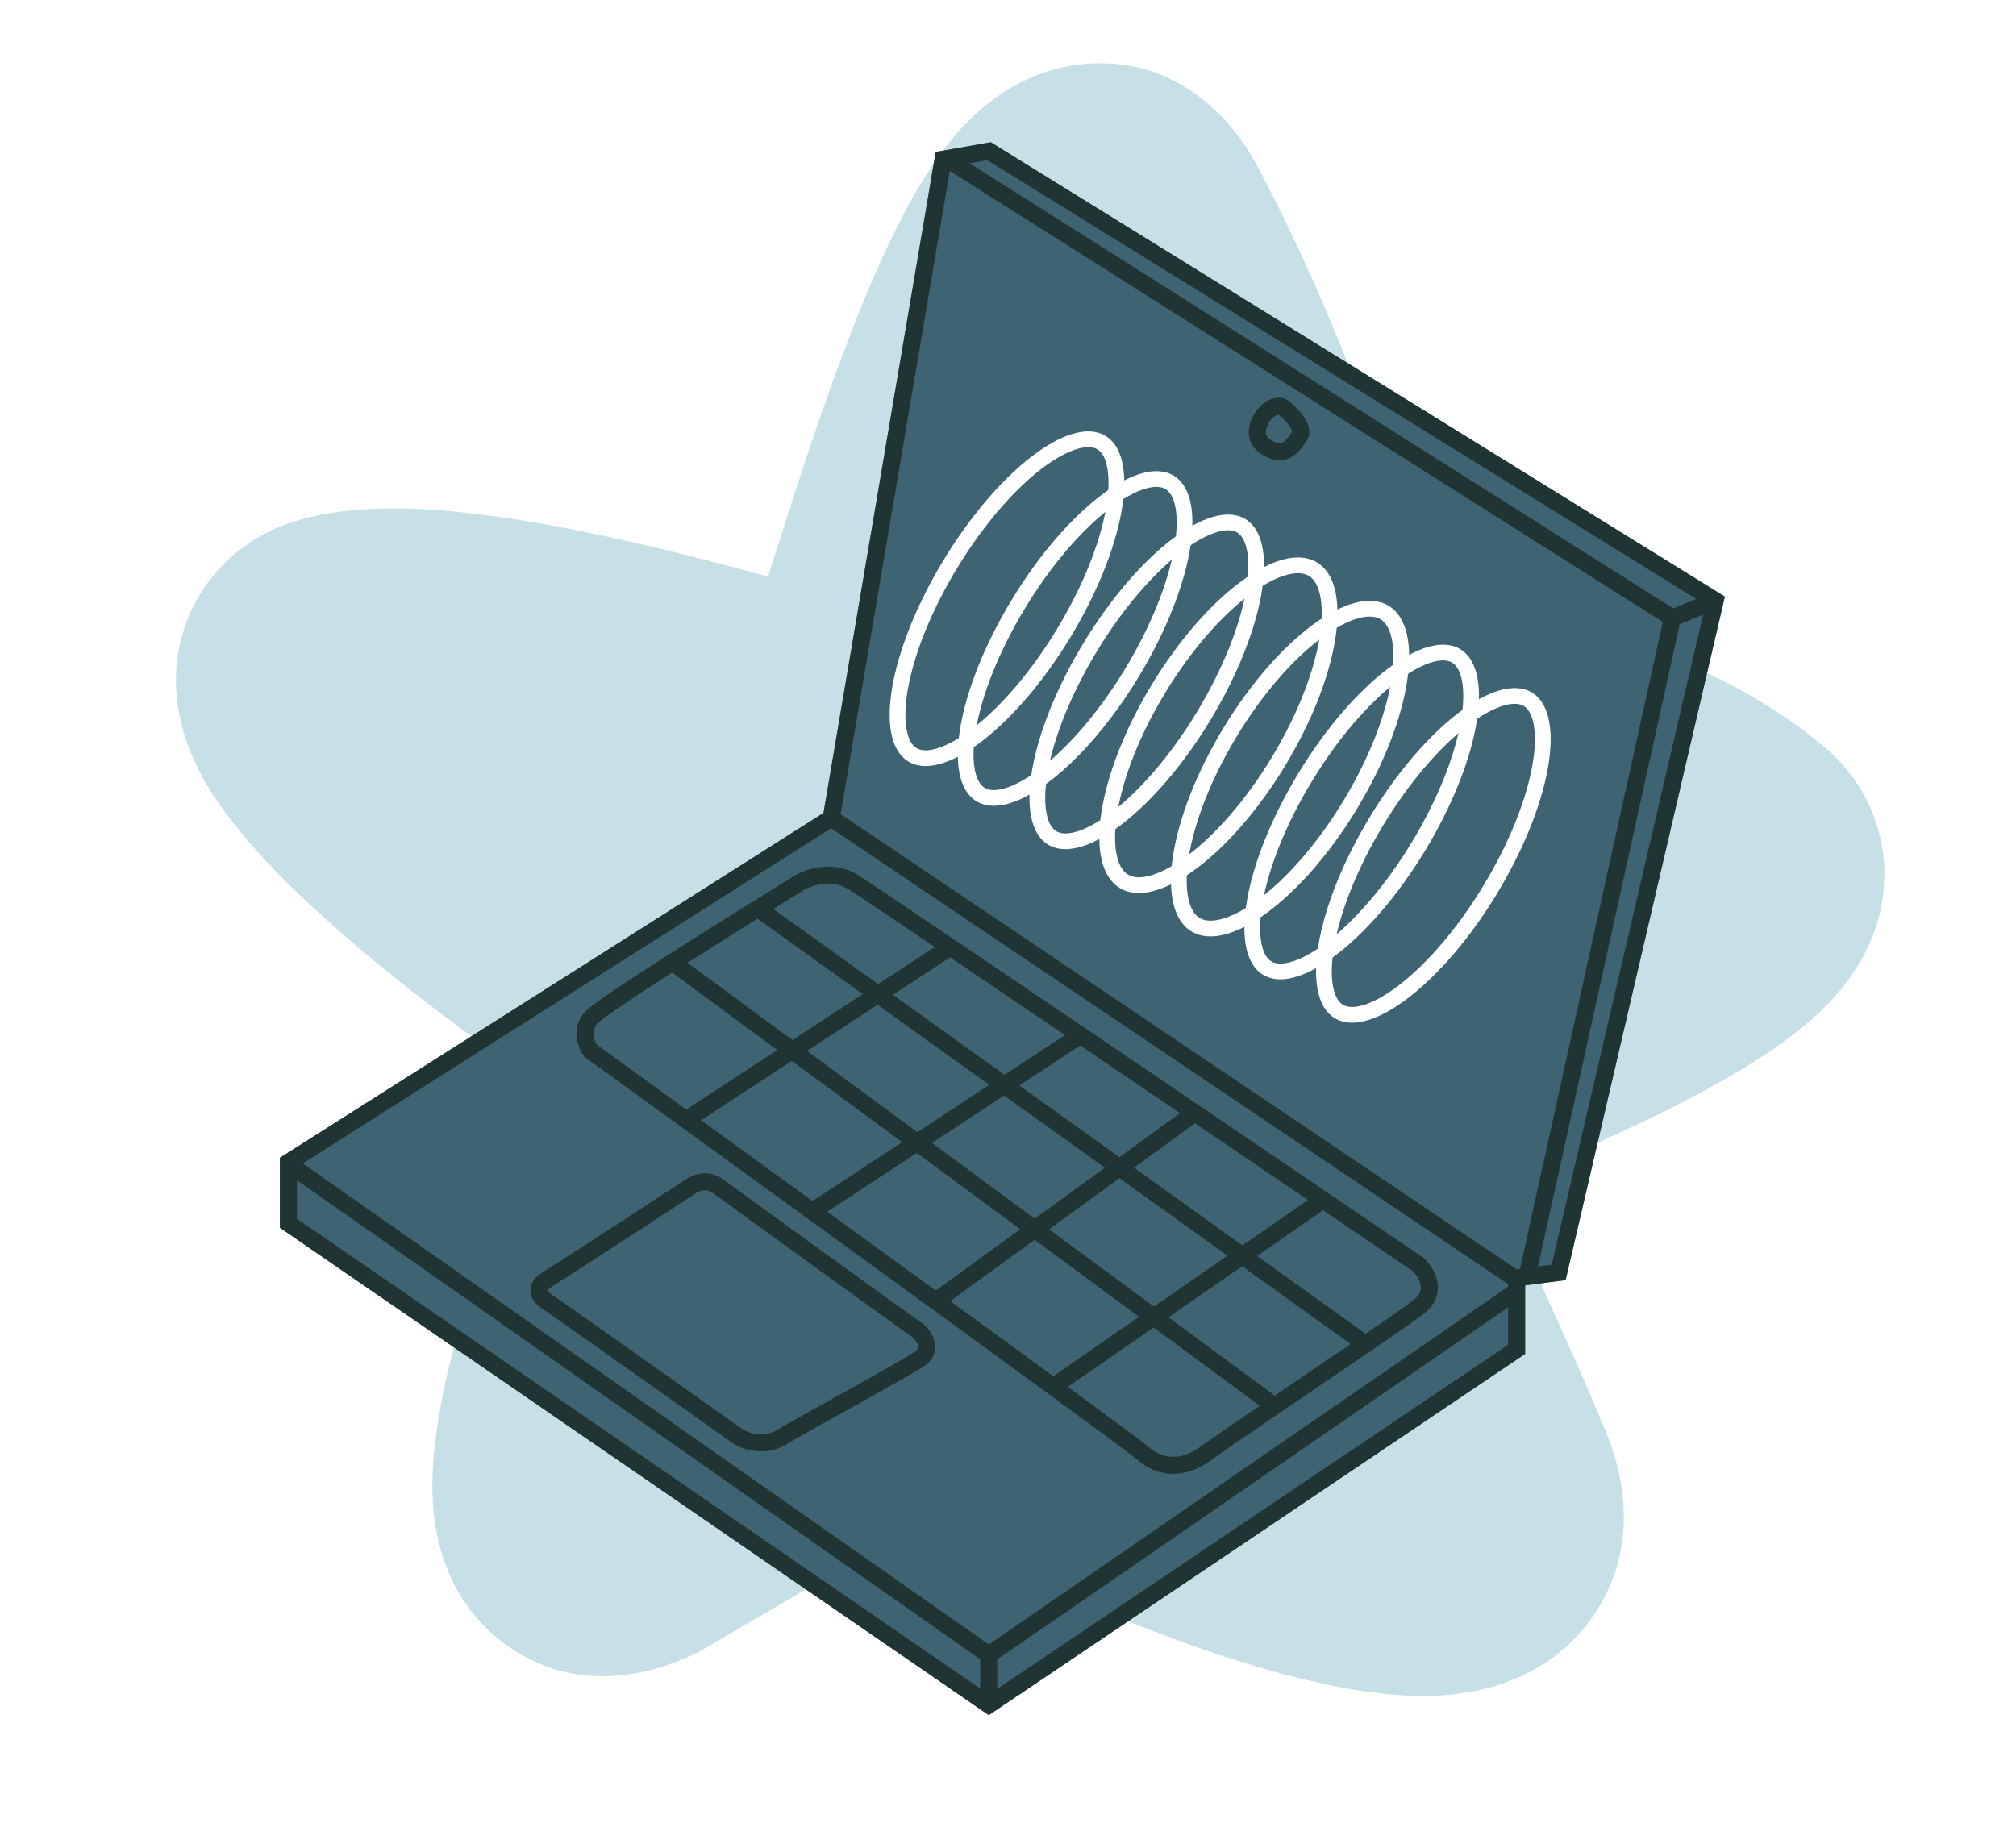<?xml version="1.0" encoding="UTF-8"?> <svg xmlns="http://www.w3.org/2000/svg" width="355" height="321" viewBox="0 0 355 321" fill="none"><g filter="url(#filter0_f_288_2473)"><path d="M31.013 118.703C31.252 112.507 33.473 105.709 38.677 100.085C43.22 95.176 48.55 92.769 52.69 91.567L53.501 91.342L54.403 91.115C63.758 88.854 74.212 89.428 82.473 90.349C91.778 91.387 101.861 93.33 111.406 95.502C119.62 97.371 127.813 99.501 135.269 101.557C135.515 100.77 135.764 99.966 136.021 99.146C139.671 87.504 144.168 73.568 148.977 60.91C153.452 49.129 159.291 35.398 166.272 26.229C168.178 23.725 170.773 20.736 174.143 18.097C177.438 15.515 182.802 12.231 190.015 11.371C207.987 9.228 217.806 22.567 221.222 28.911C228.957 43.276 237.295 62.576 243.304 80.166C246.165 88.541 248.671 97.037 250.313 104.773C250.314 104.773 250.316 104.772 250.317 104.773C257.175 105.952 264.896 107.324 272.677 109.172C287.991 112.811 305.972 118.815 321.09 131.406C325.406 135.001 329.763 140.627 331.289 148.401C332.775 155.967 330.961 162.446 328.918 166.799C325.331 174.444 319.183 179.576 315.76 182.216C307.876 188.295 297.056 193.911 287.745 198.304C280.03 201.944 272.132 205.3 265.453 208.014C267.636 220.58 273.004 228.428 282.87 252.386C285.593 258.997 289.136 272.329 280.398 284.797C272.372 296.246 259.883 298.123 254.432 298.535C242.442 299.44 228.21 295.757 217.302 292.282C205.285 288.455 192.732 283.334 182.4 278.441C177.515 276.128 172.889 273.749 168.893 271.461L147.274 276.783L123.077 290.906L122.186 291.337C116.835 293.926 102.102 299.58 88.475 289.21C76.854 280.367 76.246 266.862 76.155 262.723C75.912 251.696 79.497 238.029 82.642 227.421C86.089 215.793 90.475 203.287 93.902 193.363C94.216 192.454 94.521 191.567 94.817 190.706C83.378 183.12 70.723 173.554 60.388 164.548C52.207 157.419 43.315 148.806 37.806 140.42C35.563 137.006 30.618 128.943 31.013 118.703ZM131.331 153.448C133.163 154.522 134.78 155.403 136.118 156.052L153.084 164.271L150.2 182.901C149.548 187.112 148.097 191.957 146.893 195.762C145.547 200.015 143.853 204.963 142.109 210.012C140.21 215.512 138.214 221.251 136.302 226.96L181.569 215.82L191.11 225.283C191.368 225.457 192.181 226.016 193.804 226.959C196.392 228.463 199.947 230.321 204.227 232.348C209.581 234.883 215.651 237.484 221.776 239.82C216.822 226.874 213.27 212.393 213.27 191L213.27 173.086L230.119 167.013L230.12 167.012C230.124 167.011 230.133 167.007 230.146 167.002C230.173 166.993 230.218 166.976 230.281 166.953C230.408 166.908 230.605 166.835 230.869 166.738C231.397 166.544 232.19 166.251 233.205 165.87C235.239 165.107 238.153 163.997 241.616 162.627C245.423 161.122 249.817 159.33 254.392 157.372C250.307 156.544 246.085 155.794 241.673 155.035C235.159 153.915 227.85 152.711 221.082 151.256L194.998 145.646L201.377 121.385C201.328 120.791 201.195 119.137 200.577 116.086C199.536 110.948 197.642 104.263 195.042 96.653C194.293 94.459 193.499 92.235 192.674 90.001C189.854 98.115 187.149 106.546 184.686 114.401C181.308 125.178 178.004 136.169 175.932 141.803L167.624 164.389L144.596 157.402C141.032 156.32 136.488 154.946 131.331 153.448Z" fill="#C7DFE7" style="mix-blend-mode:multiply"></path></g><path d="M164.773 26.758L145.02 143.166L49.29 203.908L49.29 216.219L174.116 302.059L268.56 238.449L268.56 226.366L275.686 225.453L303.729 105.073L174.458 25.048L164.773 26.758Z" fill="#3E6372"></path><path d="M174.116 302.059L268.56 238.449L268.56 226.367L275.686 225.453L303.73 105.073L174.458 25.047L164.774 26.758L145.02 143.166L49.29 203.908L49.289 216.219L174.116 302.059ZM173.85 28.201L298.713 105.497L294.644 107.153L170.731 28.752L173.85 28.201ZM295.79 109.927L299.908 108.249L273.237 222.742L270.826 223.052L295.79 109.927ZM167.248 30.099L292.804 109.54L267.665 223.456L267.042 223.536L148.026 143.382L167.248 30.099ZM220.694 78.676C221.52 79.82 222.814 80.464 223.958 80.845C225.54 81.373 226.906 80.941 227.951 80.143C228.916 79.404 229.636 78.339 230.165 77.458C230.652 76.645 230.605 75.777 230.418 75.104C230.234 74.441 229.88 73.821 229.516 73.302C228.783 72.257 227.786 71.304 227.092 70.737L227.09 70.738C225.913 69.718 224.323 69.966 223.209 70.565C221.998 71.216 220.917 72.439 220.292 74.107C219.637 75.853 219.791 77.425 220.694 78.676ZM223.126 76.919C222.918 76.631 222.73 76.15 223.101 75.161C223.502 74.093 224.131 73.477 224.629 73.209C224.961 73.03 225.128 73.038 225.18 73.049L225.192 73.059C225.753 73.517 226.533 74.274 227.06 75.025C227.326 75.403 227.471 75.703 227.528 75.905C227.538 75.943 227.54 75.972 227.543 75.992C227.063 76.783 226.601 77.399 226.129 77.76C225.72 78.073 225.375 78.155 224.906 77.999C223.998 77.696 223.411 77.314 223.126 76.919ZM146.353 145.873L265.56 226.154L265.56 226.366L265.559 226.612L174.122 289.63L53.319 204.903L146.353 145.873ZM175.615 292.245L265.559 230.256L265.56 236.851L175.616 297.431L175.615 292.245ZM103 186.186L103.173 186.312C108.091 189.871 113.796 194.001 119.93 198.445C126.956 203.537 134.545 209.04 142.158 214.565C149.544 219.926 156.953 225.309 163.891 230.356C171.583 235.953 178.697 241.139 184.559 245.428C189.039 248.706 192.788 251.46 195.506 253.475C198.269 255.522 199.881 256.744 200.18 257.01C201.95 258.582 204.077 259.516 206.401 259.568C208.722 259.62 211.094 258.788 213.362 257.088C214.825 255.991 219.568 252.749 225.275 248.872C230.466 245.345 236.418 241.316 241.304 237.974C245.692 234.973 249.274 232.489 250.654 231.428C251.722 230.606 252.449 229.668 252.846 228.645C253.245 227.621 253.277 226.604 253.103 225.685C252.765 223.901 251.647 222.435 250.757 221.613L250.675 221.537L250.583 221.475C245.665 218.132 239.962 214.256 233.824 210.086C226.706 205.25 219.001 200.018 211.253 194.76C204.436 190.134 197.587 185.487 191.075 181.073C182.591 175.323 174.68 169.966 168.16 165.562C158.695 159.168 152.111 154.746 151.007 154.066C148.885 152.76 146.628 152.505 144.725 152.687C142.84 152.868 141.217 153.484 140.243 154.041L140.222 154.053L140.202 154.065C138.04 155.392 135.456 156.988 132.672 158.718C127.869 161.703 122.468 165.09 117.607 168.201C113.937 170.549 110.568 172.745 107.994 174.491C106.709 175.362 105.61 176.129 104.769 176.751C103.979 177.334 103.283 177.883 102.923 178.294C101.637 179.764 101.36 181.414 101.547 182.823C101.727 184.179 102.333 185.329 102.868 186.017L103 186.186ZM232.989 213.145C238.758 217.065 244.123 220.71 248.787 223.881C249.361 224.434 249.982 225.327 250.156 226.243C250.241 226.692 250.217 227.129 250.05 227.558C249.883 227.988 249.534 228.504 248.825 229.05C247.614 229.982 244.484 232.157 240.476 234.904L221.359 221.192L232.989 213.145ZM210.439 197.833C217.24 202.449 223.993 207.035 230.329 211.339L218.77 219.336L199.684 205.645L210.439 197.833ZM190.22 184.119C195.917 187.981 201.859 192.011 207.8 196.043L197.114 203.802L179.501 191.168L190.22 184.119ZM218.739 223.004L237.84 236.706C233.622 239.584 228.825 242.834 224.467 245.794L205.75 231.993L218.739 223.004ZM167.306 168.606C173.174 172.571 180.104 177.264 187.53 182.297L176.888 189.294L157.233 175.196L167.306 168.606ZM197.126 207.502L216.151 221.148L203.196 230.111L184.735 216.499L197.126 207.502ZM176.815 192.934L194.556 205.66L182.202 214.631L164.108 201.29L176.815 192.934ZM136.163 160.083C138.202 158.819 140.094 157.651 141.741 156.64C142.366 156.285 143.576 155.811 145.012 155.673C146.437 155.537 148 155.738 149.435 156.62C150.398 157.213 156.119 161.054 164.608 166.785L154.619 173.321L136.163 160.083ZM203.141 233.798L221.836 247.582C216.947 250.908 212.936 253.657 211.562 254.687C209.726 256.065 207.995 256.602 206.468 256.568C204.945 256.534 203.481 255.93 202.173 254.767C201.744 254.385 199.972 253.051 197.292 251.064C194.918 249.306 191.764 246.989 188.029 244.253L203.141 233.798ZM154.542 176.957L174.203 191.06L161.534 199.392L142.123 185.081L154.542 176.957ZM182.189 218.349L200.588 231.916L185.468 242.378C180.208 238.531 174.008 234.009 167.323 229.145L182.189 218.349ZM121.065 169.555C125.117 166.975 129.436 164.265 133.404 161.795L151.928 175.082L139.546 183.181L121.065 169.555ZM161.436 203.048L179.655 216.482L164.774 227.289C158.643 222.829 152.166 218.123 145.675 213.411L161.436 203.048ZM139.444 186.833L158.861 201.15L143.08 211.528C136.382 206.667 129.717 201.833 123.452 197.294L139.444 186.833ZM105.127 184.022C104.884 183.658 104.607 183.075 104.521 182.428C104.429 181.733 104.552 180.989 105.18 180.27C105.288 180.147 105.707 179.788 106.552 179.164C107.346 178.577 108.406 177.836 109.677 176.974C112.016 175.388 115.035 173.416 118.357 171.285L136.867 184.933L120.852 195.41C115.117 191.254 109.776 187.386 105.127 184.022ZM93.404 227.273C93.404 228.634 94.285 229.707 95.377 230.407C96.195 230.93 104.523 236.811 112.718 242.612C116.8 245.501 120.829 248.357 123.837 250.49C125.341 251.556 126.59 252.442 127.463 253.061C127.9 253.371 128.243 253.614 128.476 253.78C128.592 253.862 128.682 253.926 128.742 253.969C128.772 253.99 128.795 254.006 128.81 254.017C128.818 254.022 128.823 254.027 128.827 254.03C128.829 254.031 128.831 254.032 128.832 254.032L128.981 254.141C129.985 254.843 131.453 255.372 133.002 255.541C134.677 255.723 136.634 255.504 138.362 254.424C139.687 253.595 145.354 250.465 150.993 247.323C153.793 245.762 156.568 244.209 158.751 242.959C159.842 242.335 160.792 241.783 161.526 241.341C162.223 240.922 162.82 240.548 163.128 240.302C164.464 239.232 164.882 237.692 164.551 236.233C164.236 234.845 163.274 233.604 161.996 232.753C159.982 231.41 128.89 208.86 127.524 207.835C126.665 207.191 125.615 206.701 124.39 206.64C123.156 206.578 121.903 206.96 120.661 207.787C118.605 209.158 97.092 223.158 95.414 224.167C94.301 224.836 93.404 225.897 93.404 227.273ZM96.468 227.411C96.432 227.357 96.416 227.32 96.409 227.3C96.406 227.29 96.406 227.282 96.405 227.279C96.404 227.275 96.404 227.274 96.404 227.273C96.404 227.272 96.404 227.271 96.404 227.269C96.404 227.267 96.406 227.263 96.408 227.255C96.413 227.241 96.426 227.21 96.458 227.164C96.525 227.067 96.671 226.912 96.96 226.738C98.707 225.687 120.278 211.648 122.326 210.283C123.136 209.743 123.764 209.612 124.24 209.636C124.726 209.66 125.215 209.854 125.723 210.235C127.093 211.262 158.243 233.856 160.332 235.249C161.106 235.765 161.513 236.405 161.625 236.898C161.721 237.32 161.626 237.661 161.253 237.96C161.133 238.056 160.724 238.322 159.98 238.77C159.273 239.195 158.344 239.736 157.26 240.356C155.094 241.596 152.333 243.143 149.533 244.703C143.972 247.802 138.182 250.999 136.772 251.88C135.764 252.51 134.53 252.689 133.327 252.558C132.1 252.425 131.094 251.989 130.615 251.621L130.593 251.604L130.569 251.587L130.568 251.586C130.567 251.585 130.566 251.584 130.564 251.583C130.56 251.58 130.554 251.576 130.546 251.571C130.531 251.56 130.508 251.543 130.478 251.521C130.418 251.479 130.328 251.416 130.211 251.333C129.978 251.167 129.636 250.923 129.199 250.614C128.326 249.995 127.077 249.109 125.573 248.043C122.564 245.909 118.535 243.053 114.452 240.163C106.317 234.405 97.889 228.452 96.996 227.88C96.7 227.69 96.543 227.522 96.468 227.411ZM52.289 207.844L172.615 292.237L172.615 297.387L52.289 214.641L52.289 207.844Z" fill="#203433"></path><path d="M205.247 86.143C204.588 85.744 203.502 85.541 201.735 86.052C199.964 86.564 197.798 87.722 195.376 89.581C190.546 93.287 185.168 99.41 180.505 107.11C175.843 114.81 172.907 122.414 171.862 128.411C171.337 131.418 171.314 133.875 171.681 135.681C172.047 137.483 172.73 138.352 173.389 138.751C174.049 139.15 175.135 139.353 176.901 138.842C178.671 138.33 180.838 137.171 183.26 135.313C188.09 131.607 193.467 125.484 198.13 117.783L200.501 119.219C191.06 134.808 178.528 144.554 172.247 141.287L171.954 141.122C165.777 137.382 168.545 121.511 178.135 105.675C187.725 89.838 200.506 80.032 206.683 83.773L206.965 83.956C212.771 88.008 209.941 103.63 200.501 119.219L198.13 117.783C202.793 110.083 205.728 102.48 206.774 96.483C207.298 93.476 207.322 91.019 206.955 89.213C206.589 87.411 205.906 86.543 205.247 86.143Z" fill="white"></path><path d="M243.097 109.064C242.314 108.59 241.115 108.379 239.296 108.856C237.465 109.337 235.246 110.462 232.783 112.285C227.868 115.923 222.438 121.997 217.783 129.685C213.127 137.372 210.261 144.998 209.315 151.039C208.841 154.067 208.871 156.554 209.294 158.399C209.715 160.233 210.456 161.198 211.239 161.672C212.023 162.147 213.222 162.357 215.042 161.88C216.873 161.4 219.091 160.274 221.554 158.451C226.469 154.813 231.899 148.74 236.554 141.052L238.925 142.488C229.335 158.324 216.297 167.975 209.804 164.043C203.311 160.111 205.822 144.085 215.412 128.249C225.002 112.412 238.04 102.762 244.533 106.694C251.026 110.626 248.515 126.651 238.925 142.488L236.554 141.052C241.21 133.364 244.076 125.738 245.022 119.697C245.497 116.669 245.467 114.182 245.044 112.337C244.624 110.503 243.881 109.539 243.097 109.064Z" fill="white"></path><path d="M217.864 93.784C217.205 93.385 216.118 93.182 214.351 93.693C212.581 94.204 210.415 95.363 207.993 97.222C203.163 100.927 197.785 107.051 193.122 114.751C188.459 122.451 185.524 130.054 184.478 136.051C183.954 139.059 183.931 141.515 184.298 143.322C184.664 145.124 185.347 145.993 186.006 146.392C186.665 146.791 187.751 146.993 189.518 146.483C191.288 145.971 193.454 144.812 195.876 142.954C200.706 139.248 206.084 133.124 210.747 125.424L213.118 126.86C203.677 142.449 191.145 152.195 184.864 148.928L184.57 148.762C178.394 145.022 181.161 129.152 190.751 113.315C200.342 97.479 213.123 87.673 219.299 91.413L219.582 91.597C225.387 95.649 222.558 111.271 213.118 126.86L210.747 125.424C215.41 117.724 218.345 110.121 219.391 104.124C219.915 101.116 219.938 98.66 219.571 96.854C219.205 95.052 218.523 94.183 217.864 93.784Z" fill="white"></path><path d="M255.715 116.705C255.055 116.306 253.969 116.103 252.202 116.614C250.432 117.126 248.266 118.284 245.843 120.143C241.013 123.848 235.636 129.972 230.973 137.672C226.31 145.372 223.375 152.975 222.329 158.973C221.805 161.98 221.781 164.437 222.148 166.243C222.514 168.045 223.198 168.914 223.857 169.313C224.516 169.712 225.602 169.914 227.368 169.404C229.139 168.892 231.305 167.733 233.727 165.875C238.557 162.169 243.935 156.045 248.598 148.345L250.968 149.781C241.528 165.37 228.995 175.116 222.715 171.849L222.421 171.684C216.245 167.943 219.012 152.073 228.602 136.237C238.192 120.4 250.974 110.594 257.15 114.335L257.433 114.518C263.238 118.57 260.409 134.192 250.968 149.781L248.598 148.345C253.261 140.645 256.196 133.042 257.241 127.045C257.766 124.037 257.789 121.581 257.422 119.775C257.056 117.973 256.374 117.105 255.715 116.705Z" fill="white"></path><path d="M230.481 101.424C229.697 100.95 228.499 100.739 226.679 101.216C224.848 101.696 222.63 102.822 220.166 104.645C215.251 108.283 209.821 114.356 205.166 122.044C200.511 129.732 197.645 137.357 196.698 143.398C196.224 146.426 196.255 148.914 196.677 150.759C197.098 152.592 197.84 153.557 198.623 154.032C199.406 154.506 200.606 154.717 202.425 154.24C204.257 153.759 206.474 152.633 208.938 150.81C213.852 147.172 219.282 141.099 223.937 133.412L226.308 134.847C216.718 150.684 203.68 160.334 197.187 156.402C190.694 152.47 193.205 136.445 202.795 120.609C212.385 104.772 225.423 95.122 231.916 99.053C238.409 102.985 235.898 119.011 226.308 134.847L223.937 133.412C228.593 125.724 231.459 118.098 232.406 112.057C232.88 109.029 232.85 106.542 232.427 104.697C232.007 102.863 231.264 101.898 230.481 101.424Z" fill="white"></path><path d="M268.331 124.346C267.672 123.946 266.586 123.743 264.819 124.254C263.049 124.766 260.882 125.925 258.46 127.783C253.63 131.489 248.253 137.613 243.59 145.313C238.927 153.013 235.992 160.616 234.946 166.613C234.421 169.62 234.398 172.077 234.765 173.883C235.131 175.685 235.814 176.554 236.474 176.953C237.133 177.352 238.219 177.555 239.985 177.044C241.756 176.532 243.922 175.374 246.344 173.515C251.174 169.81 256.551 163.686 261.214 155.986L263.585 157.421C254.145 173.011 241.612 182.756 235.332 179.489L235.038 179.324C228.862 175.584 231.629 159.714 241.219 143.877C250.809 128.041 263.591 118.235 269.767 121.975L270.05 122.159C275.855 126.211 273.026 141.832 263.585 157.421L261.214 155.986C265.877 148.286 268.812 140.683 269.858 134.686C270.383 131.678 270.406 129.221 270.039 127.415C269.673 125.613 268.99 124.745 268.331 124.346Z" fill="white"></path><path d="M193.247 79.143C192.588 78.744 191.502 78.541 189.735 79.052C187.964 79.564 185.798 80.722 183.376 82.581C178.546 86.287 173.168 92.41 168.505 100.11C163.843 107.81 160.907 115.414 159.862 121.411C159.337 124.418 159.314 126.875 159.681 128.681C160.047 130.483 160.73 131.352 161.389 131.751C162.049 132.15 163.135 132.353 164.901 131.842C166.671 131.33 168.838 130.171 171.26 128.313C176.09 124.607 181.467 118.484 186.13 110.783L188.501 112.219C179.06 127.808 166.528 137.554 160.247 134.287L159.954 134.122C153.777 130.382 156.545 114.511 166.135 98.675C175.725 82.838 188.506 73.032 194.683 76.773L194.965 76.956C200.771 81.008 197.941 96.63 188.501 112.219L186.13 110.783C190.793 103.083 193.728 95.48 194.774 89.483C195.298 86.476 195.322 84.019 194.955 82.213C194.589 80.411 193.906 79.543 193.247 79.143Z" fill="white"></path><defs><filter id="filter0_f_288_2473" x="21.991" y="2.141" width="318.842" height="305.533" filterUnits="userSpaceOnUse" color-interpolation-filters="sRGB"><feFlood flood-opacity="0" result="BackgroundImageFix"></feFlood><feBlend mode="normal" in="SourceGraphic" in2="BackgroundImageFix" result="shape"></feBlend><feGaussianBlur stdDeviation="4.5" result="effect1_foregroundBlur_288_2473"></feGaussianBlur></filter></defs></svg> 